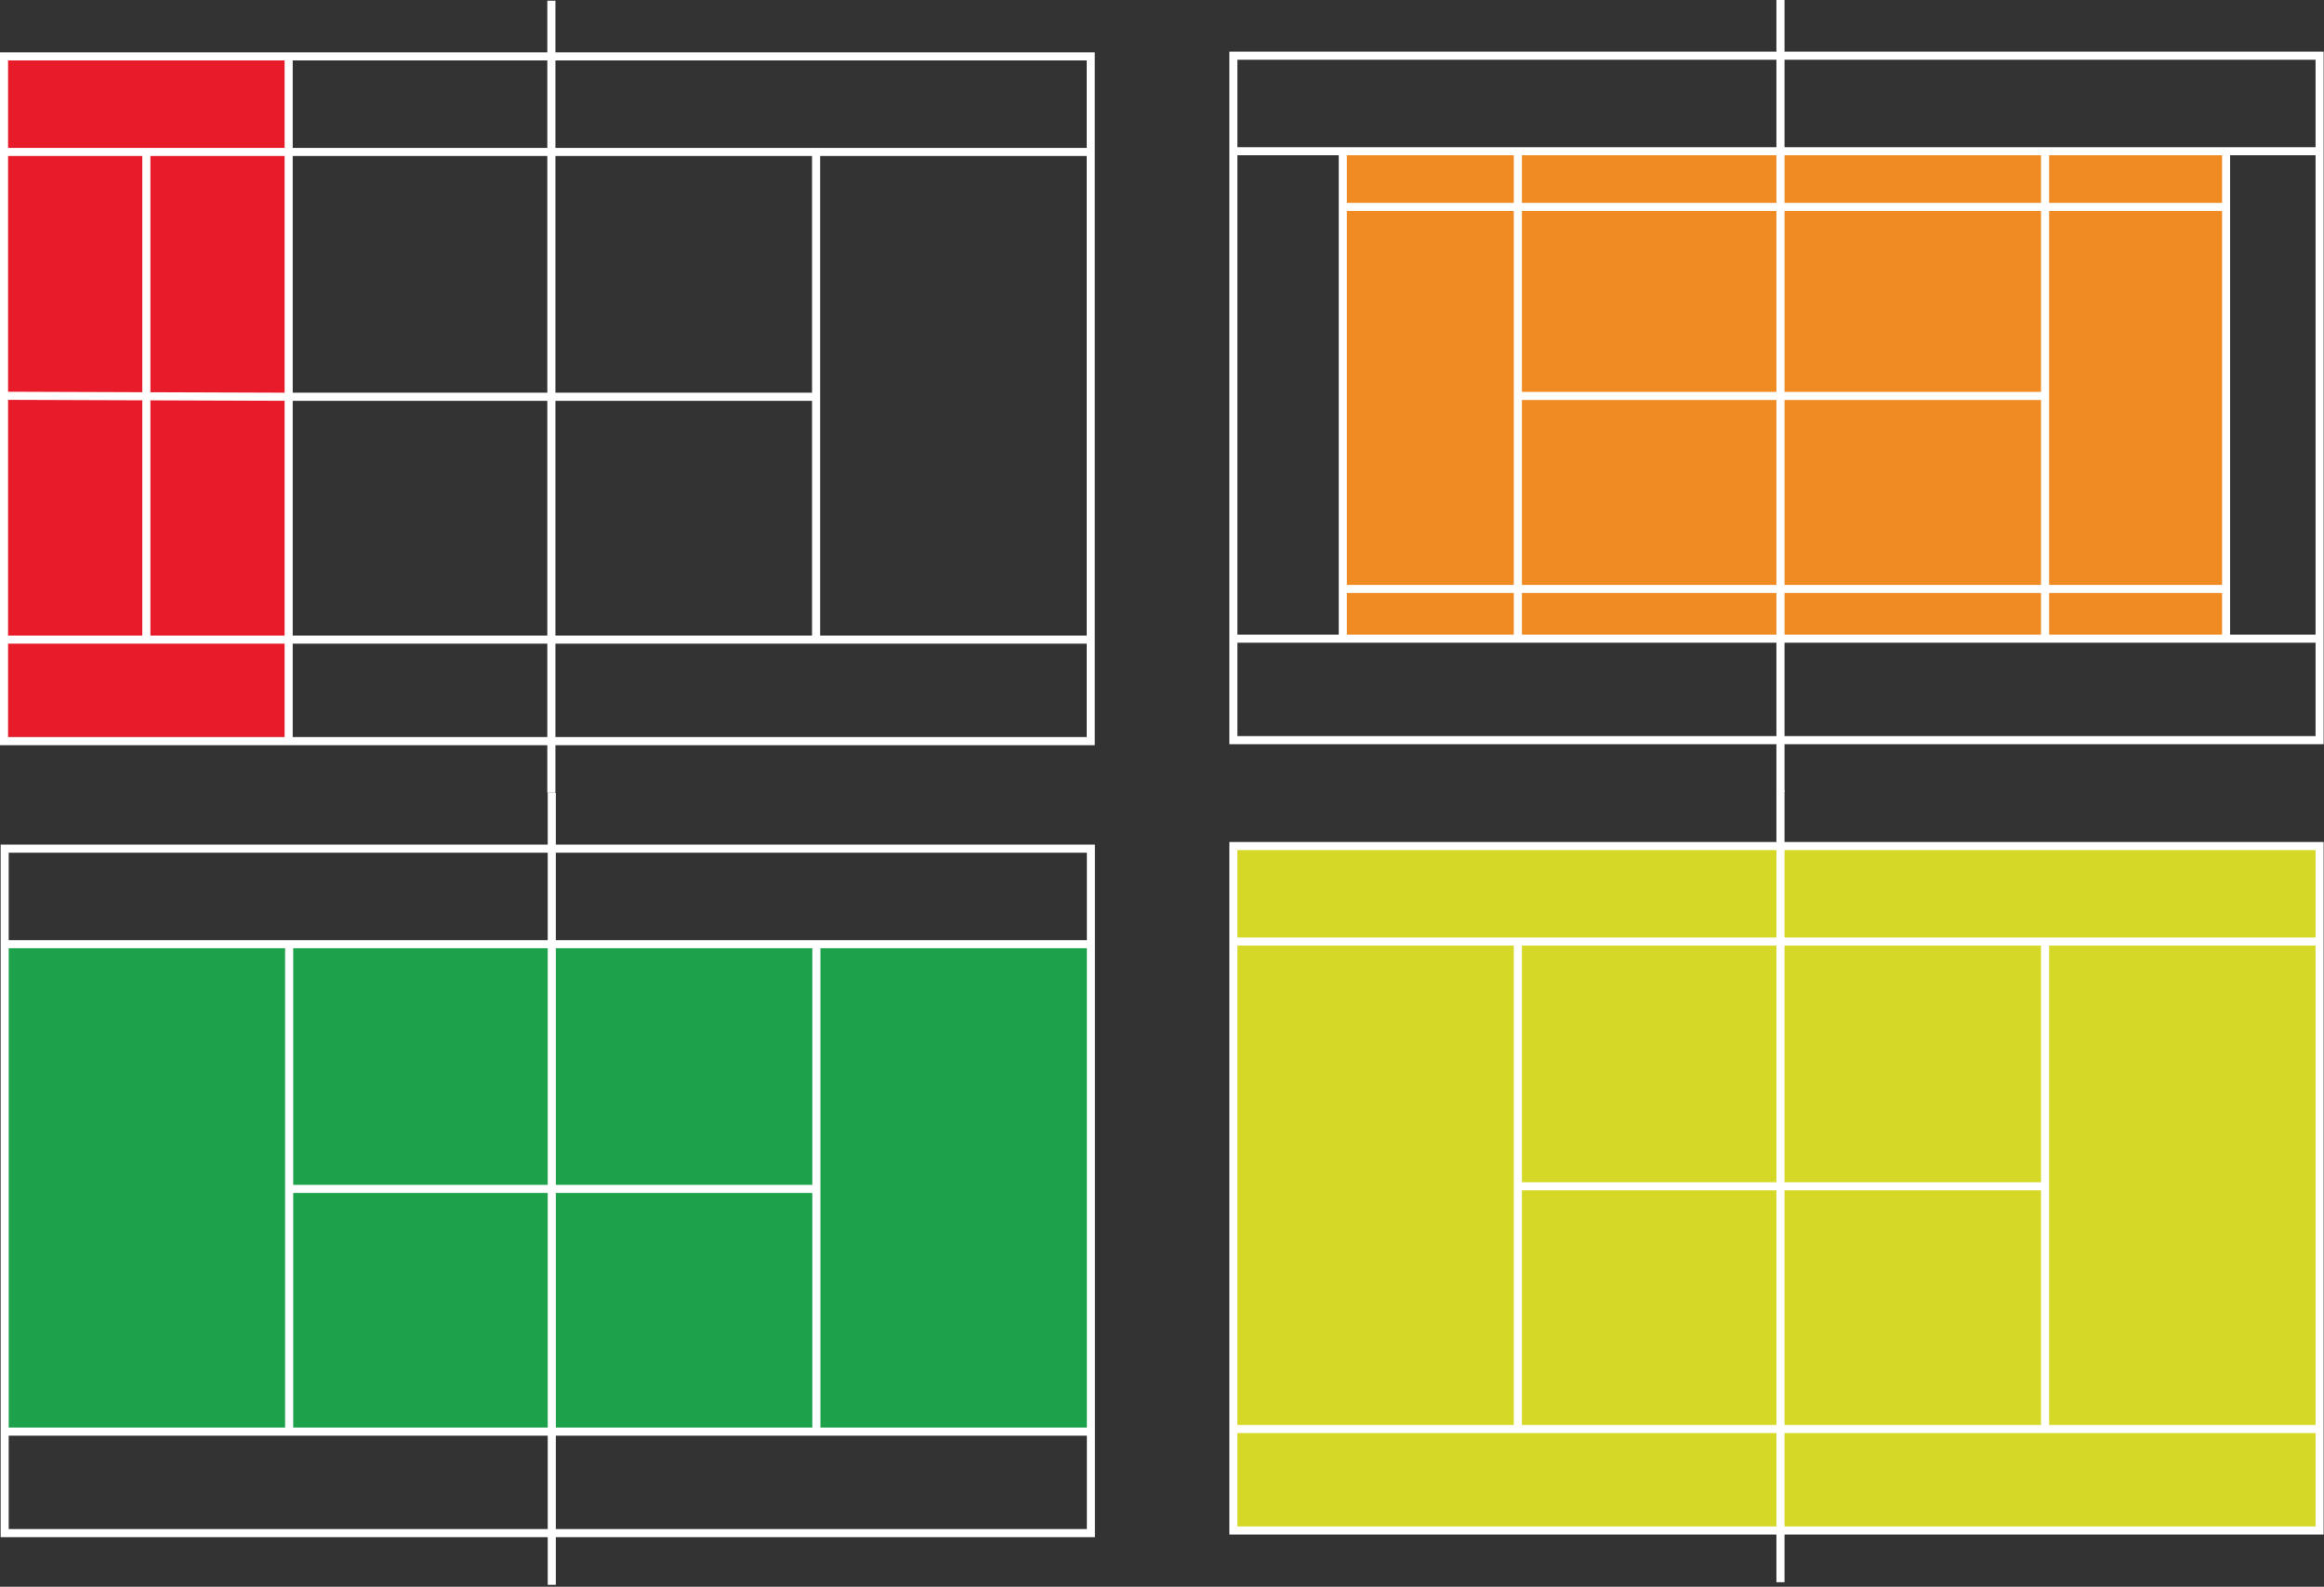 <svg xmlns="http://www.w3.org/2000/svg" width="832" height="568" viewBox="0 0 832 568" fill="none"><rect x="0" y="0" width="832" height="568" fill="#333333" stroke="none"/><rect x="104.052" y="20.189" width="243.684" height="102.604" transform="rotate(90 104.052 20.189)" fill="#E71B2A"></rect><path d="M197.391 0.236L197.391 142.029M197.391 283.822L197.391 142.029M390.485 54.388L390.485 20.187L103.338 20.187M390.485 54.388L390.485 228.957M390.485 54.388L292.157 54.388M1.446 54.388L1.446 20.187L103.338 20.187M1.446 54.388L1.446 141.673M1.446 54.388L52.392 54.388M390.485 228.957L390.485 265.296L103.337 265.296M390.485 228.957L292.157 228.957M1.446 228.957L1.446 265.296L103.337 265.296M1.446 228.957L1.446 141.673M1.446 228.957L52.392 228.957M197.391 142.029L292.157 142.029M197.391 142.029L103.338 142.029M292.157 142.029L292.157 228.957M292.157 142.029L292.157 54.388M292.157 228.957L103.337 228.957M292.157 54.388L103.338 54.388M103.338 142.029L103.337 228.957M103.338 142.029L103.338 54.388M103.338 142.029L52.392 141.851M103.337 228.957L103.337 265.296M103.337 228.957L52.392 228.957M103.338 54.388L103.338 20.187M103.338 54.388L52.392 54.388M1.446 141.673L52.392 141.851M52.392 141.851L52.392 228.957M52.392 141.851L52.392 54.388" stroke="white" stroke-width="2.892"></path><rect x="796.235" y="229.334" width="316.225" height="173.782" transform="rotate(-180 796.235 229.334)" fill="#F08A23"></rect><path d="M637.411 2.20808e-05L637.411 141.732M637.411 283.463L637.411 141.732M830.423 54.129L830.423 19.942L441.551 19.942L441.551 54.129M830.423 54.129L830.423 228.623M830.423 54.129L796.949 54.129M441.551 54.129L441.551 228.623M441.551 54.129L480.723 54.129M830.423 228.623L830.423 264.946L441.551 264.946L441.551 228.623M830.423 228.623L796.949 228.623M441.551 228.623L480.723 228.623M637.411 141.732L732.137 141.732M637.411 141.732L543.398 141.732M732.137 141.732L732.137 228.623M732.137 141.732L732.137 54.129M732.137 228.623L543.398 228.623M732.137 228.623L796.949 228.623M732.137 54.129L543.398 54.129M732.137 54.129L796.949 54.129M543.398 141.732L543.398 228.623M543.398 141.732L543.398 54.129M543.398 228.623L480.723 228.623M543.398 54.129L480.723 54.129M480.723 54.129L480.723 74.071M480.723 228.623L480.723 210.817M796.949 54.129L796.949 74.071M796.949 228.623L796.949 210.817M796.949 74.071L480.723 74.071M796.949 74.071L796.949 210.817M480.723 74.071L480.723 210.817M796.949 210.817L480.723 210.817" stroke="white" stroke-width="2.892"></path><rect x="390.544" y="511.635" width="388.316" height="173.549" transform="rotate(-180 390.544 511.635)" fill="#1DA24B"></rect><path d="M197.532 283.852L197.532 425.583M197.532 567.315L197.532 425.583M390.544 337.98L390.544 303.794L1.672 303.794L1.672 337.98M390.544 337.98L390.544 512.474M390.544 337.98L292.258 337.98M1.672 337.98L1.672 512.474M1.672 337.98L103.519 337.98M390.544 512.474L390.544 548.797L1.672 548.797L1.672 512.474M390.544 512.474L292.258 512.474M1.672 512.474L103.519 512.474M197.532 425.583L292.258 425.583M197.532 425.583L103.519 425.583M292.258 425.583L292.258 512.474M292.258 425.583L292.258 337.98M292.258 512.474L103.519 512.474M292.258 337.98L103.519 337.98M103.519 425.583L103.519 512.474M103.519 425.583L103.519 337.98" stroke="white" stroke-width="2.892"></path><rect x="830.423" y="546.49" width="388.316" height="243.692" transform="rotate(-180 830.423 546.49)" fill="#D5D826"></rect><path d="M637.411 282.912L637.411 424.644M637.411 566.375L637.411 424.644M830.423 337.041L830.423 302.854L441.551 302.854L441.551 337.041M830.423 337.041L830.423 511.534M830.423 337.041L732.137 337.041M441.551 337.041L441.551 511.534M441.551 337.041L543.398 337.041M830.423 511.534L830.423 547.858L441.551 547.858L441.551 511.534M830.423 511.534L732.137 511.534M441.551 511.534L543.398 511.534M637.411 424.644L732.137 424.644M637.411 424.644L543.398 424.644M732.137 424.644L732.137 511.534M732.137 424.644L732.137 337.041M732.137 511.534L543.398 511.534M732.137 337.041L543.398 337.041M543.398 424.644L543.398 511.534M543.398 424.644L543.398 337.041" stroke="white" stroke-width="2.892"></path></svg>